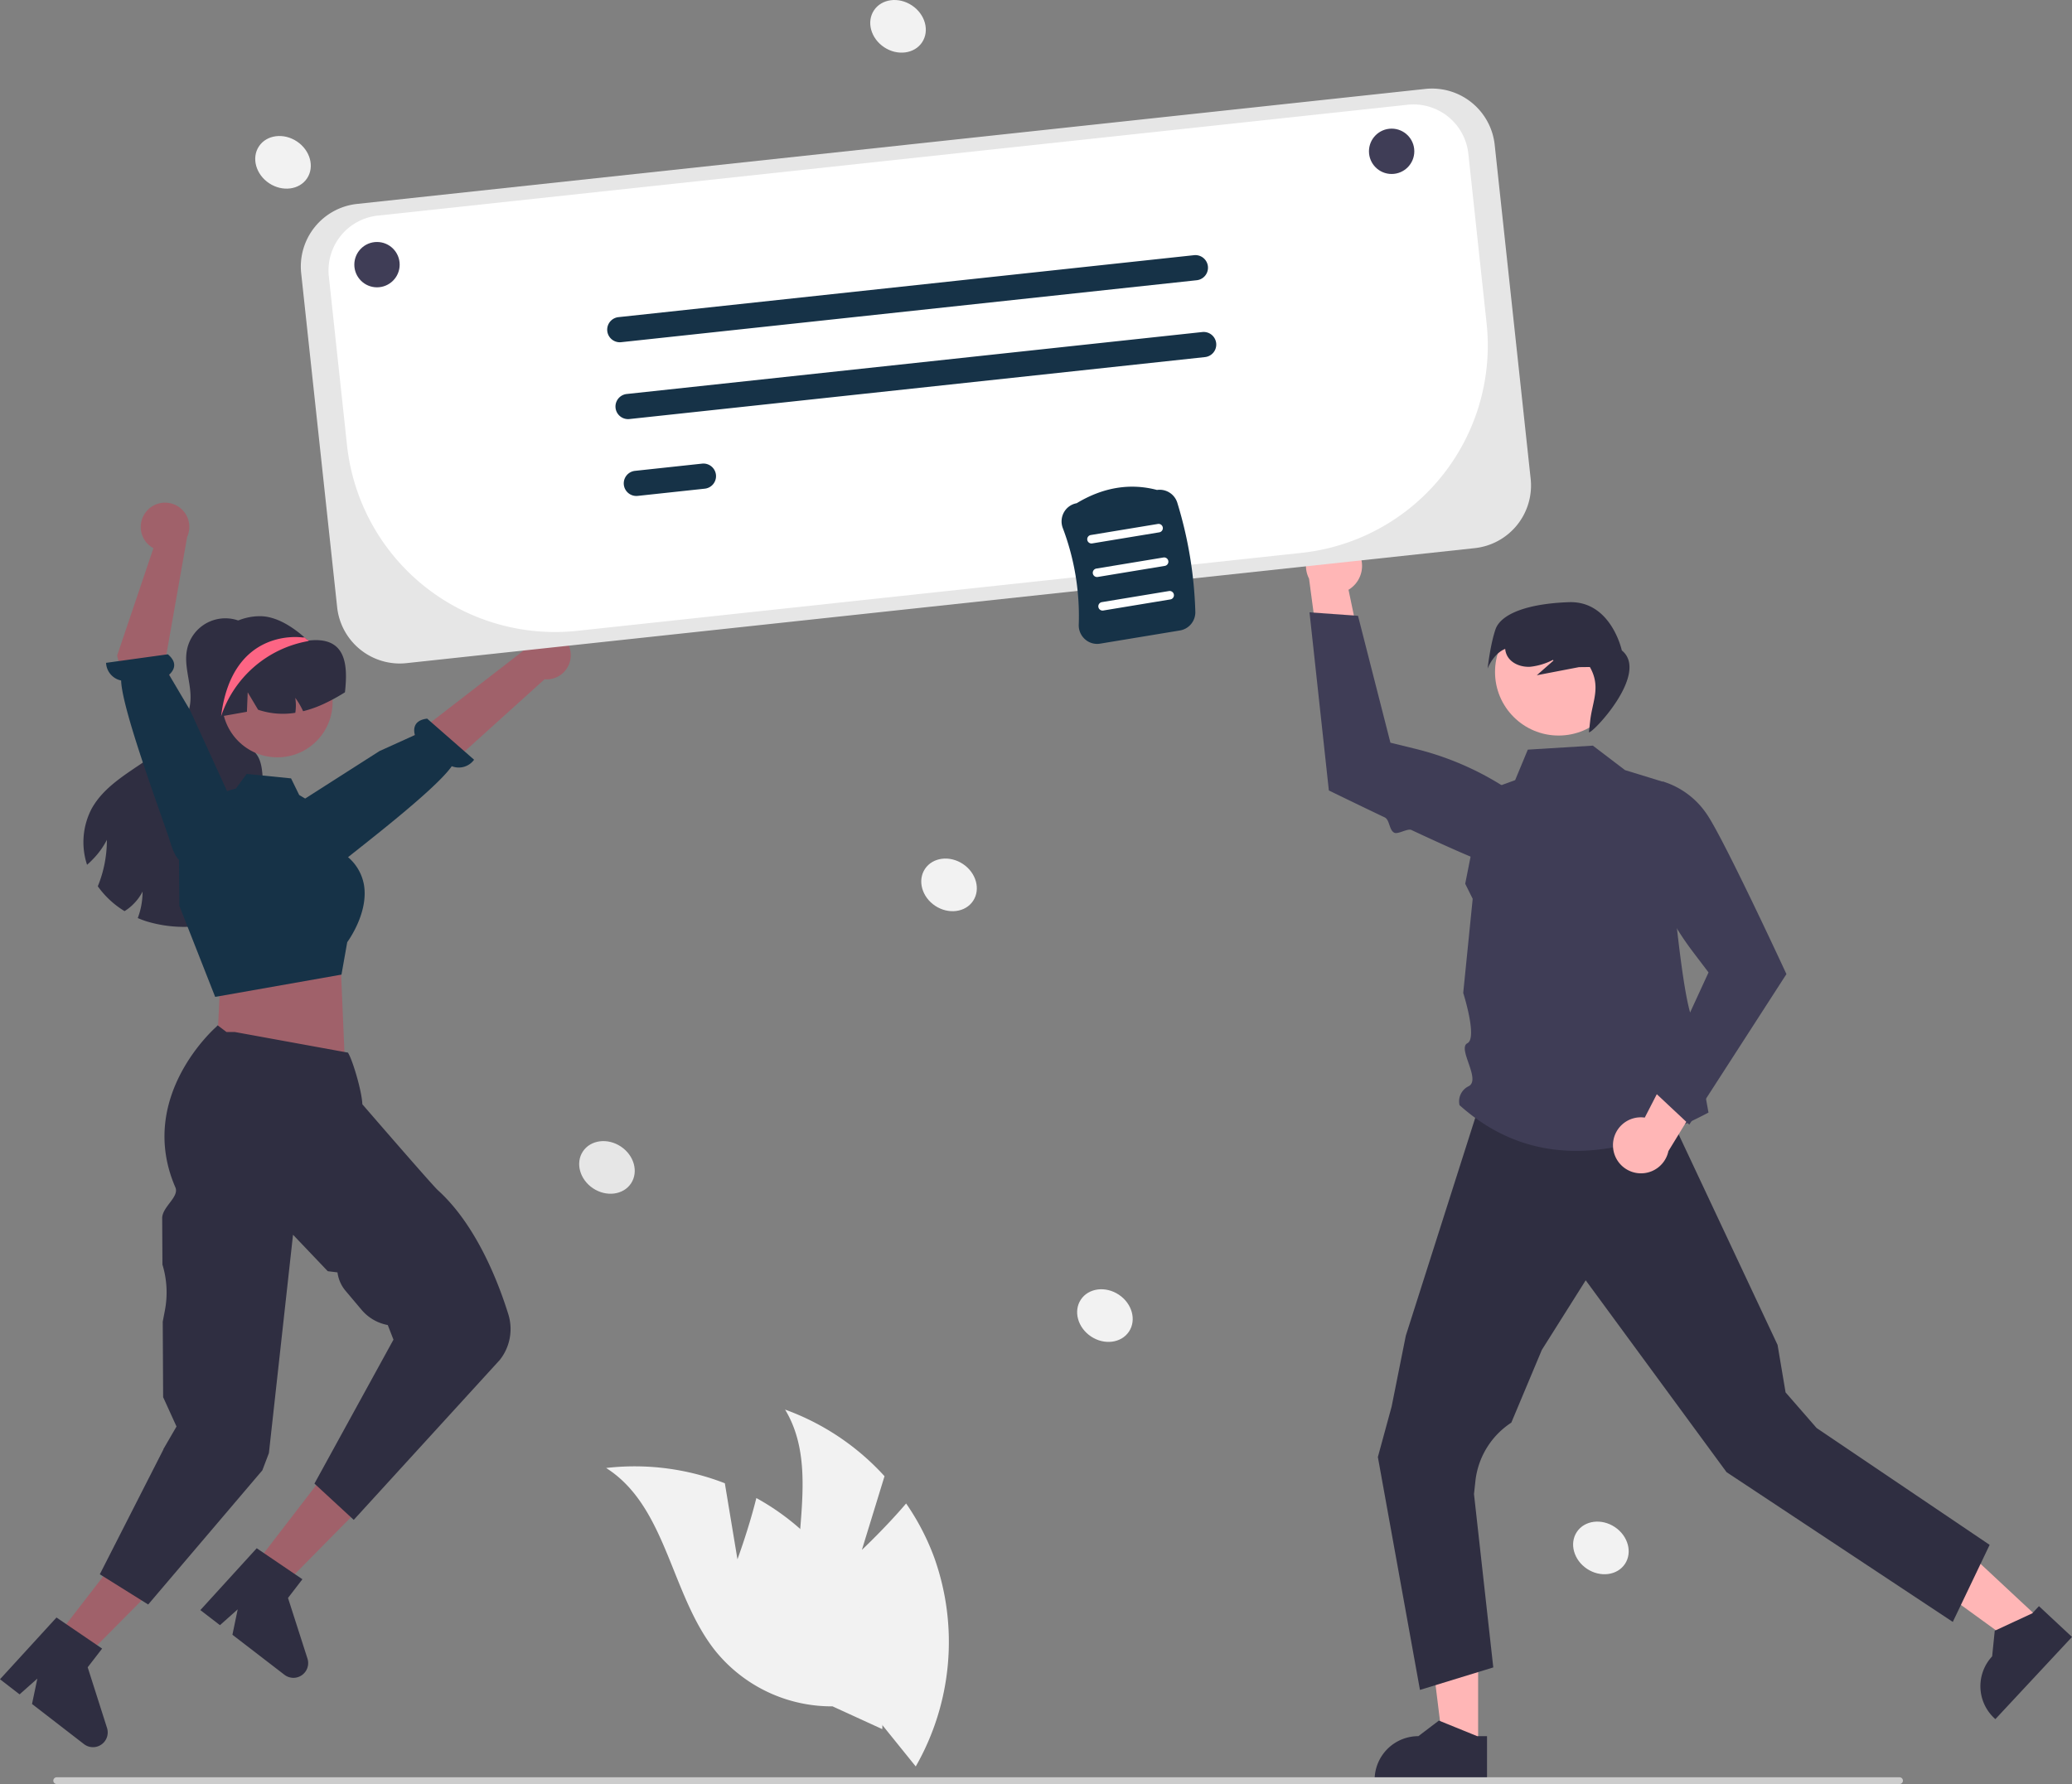 <svg xmlns="http://www.w3.org/2000/svg" xmlns:xlink="http://www.w3.org/1999/xlink" data-name="Layer 1" width="731.077" height="629.614" viewBox="0 0 731.077 629.614"><rect x="0" y="0" width="731.077" height="629.614" fill="#808080" stroke="none"/><path d="M538.567,682.174l7.985-26.005A87.77,87.77,0,0,0,511.468,632.663c13.124,21.743.407,50.108,5.706,74.946a52.794,52.794,0,0,0,28.277,35.978l12.117,15.014a88.466,88.466,0,0,0,6.502-73.787,85.453,85.453,0,0,0-9.894-19.018C546.976,674.261,538.567,682.174,538.567,682.174Z" transform="translate(-234.462 -135.193)" fill="#f2f2f2"></path><path d="M494.662,685.496,490.211,658.66a87.77,87.77,0,0,0-41.885-5.392c21.444,13.608,22.711,44.667,38.532,64.535A52.794,52.794,0,0,0,528.213,737.394l17.541,8.034a88.466,88.466,0,0,0-27.088-68.942,85.453,85.453,0,0,0-17.337-12.609C498.659,674.664,494.662,685.496,494.662,685.496Z" transform="translate(-234.462 -135.193)" fill="#f2f2f2"></path><polygon points="521.537 616.734 509.237 616.733 503.386 569.293 521.539 569.294 521.537 616.734" fill="#ffb6b6"></polygon><path d="M759.135,763.849l-39.658-.001v-.502a15.437,15.437,0,0,1,15.436-15.436h.001l7.244-5.496,13.516,5.497,3.462 0Z" transform="translate(-234.462 -135.193)" fill="#2f2e41"></path><polygon points="720.217 571.872 711.831 580.869 673.137 552.804 685.514 539.526 720.217 571.872" fill="#ffb6b6"></polygon><path d="M965.538,712.899l-27.04,29.01-.367-.342a15.437,15.437,0,0,1-.768-21.816l.001-.001.919-9.046,13.236-6.14,2.36-2.532Z" transform="translate(-234.462 -135.193)" fill="#2f2e41"></path><path d="M936.479,680.403l-13,27.189L843.65,654.738l-11.613-15.823-38.079-51.882-15.479,24.561-10.771,25.675,0,0a28.302,28.302,0,0,0-12.675,20.654l-.493,4.546,6.806,61.182-25.868,7.943-14.856-82.19,4.856-17.81,5-25,25.174-79h67.364l38.638,82.242,2.824,16.758,10.955,12.573Z" transform="translate(-234.462 -135.193)" fill="#2f2e41"></path><path d="M796.483,398.341l11.34,8.635,13.676,4.203s5.654,79.528,10.748,84.623.5,5.231,1.524,11.849,3.512,20.184,3.512,20.184c-34.387,18.203-64.032,18.691-87.845-2.609a5.931,5.931,0,0,1,3.236-6.695c4.432-2.352-4.086-13.328-.464-15.163s-1.472-17.755-1.472-17.755l3.342-33.216-2.64-5.31,6.443-32.489,11.18-4.083,4.466-10.76Z" transform="translate(-234.462 -135.193)" fill="#3f3d56"></path><path d="M803.587,539.69a9.83,9.83,0,0,1,11.207-10.08l15.982-31.064,8.904,15.82L823.139,541.439a9.884,9.884,0,0,1-19.551-1.749Z" transform="translate(-234.462 -135.193)" fill="#ffb6b6"></path><path d="M830.502,532.091l34.278-53.127-.113-.244c-.129-.28-7.892-17.045-15.413-32.4-1.158-2.365-2.311-4.696-3.429-6.928q-.724-1.445-1.426-2.83c-3.159-6.228-5.919-11.375-7.566-13.82a29.015,29.015,0,0,0-15.375-11.664l-.159-.041-.151.063a14.724,14.724,0,0,0-8.763,16.198,104.296,104.296,0,0,0,19.353,43.755l5.557,7.325-19.312,41.985Z" transform="translate(-234.462 -135.193)" fill="#3f3d56"></path><path d="M712.628,328.445a9.83,9.83,0,0,1-2.359,14.888l7.146,34.195-16.879-6.683-4.198-31.448A9.884,9.884,0,0,1,712.628,328.445Z" transform="translate(-234.462 -135.193)" fill="#ffb6b6"></path><path d="M696.505,351.296l6.826,62.857.242.119c.199.098,8.847,4.339,19.461,9.391,1.791.852,1.534,4.543,3.405,5.426,1.289.608,4.693-1.597,5.996-.988,11.602,5.426,23.334,10.702,28.01,12.131a29.015,29.015,0,0,0,19.289-.621l.149-.068.078-.144a14.724,14.724,0,0,0-3.392-18.101A104.296,104.296,0,0,0,733.982,399.492l-8.929-2.191-11.436-44.776Z" transform="translate(-234.462 -135.193)" fill="#3f3d56"></path><circle cx="549.931" cy="237.156" r="22.431" fill="#ffb6b6"></circle><path d="M762.123,357.318c1.845-5.367,11.027-9.089,25.914-9.606S806.699,364.738,806.699,364.738c9.938,8.062-10.612,29.645-11.606,28.868l.447-4.055c.74-6.717,3.885-11.958-.115-18.958l-3.841.044q-7.441,1.431-14.882,2.862l5.873-5.171-.166-.256a22.726,22.726,0,0,1-8.017,2.434c-3.157.186-6.607-1.071-8.119-3.848a6.466,6.466,0,0,1-.725-2.46c-4.257,1.701-6.203,6.948-6.203,6.948S760.278,362.685,762.123,357.318Z" transform="translate(-234.462 -135.193)" fill="#2f2e41"></path><path d="M324.835,358.664a12.015,12.015,0,0,0-.981-1.099c.085-.117.171-.245.256-.363Z" transform="translate(-234.462 -135.193)" fill="#2f2e41"></path><path d="M329.197,448.88c-3.669,6.517-10.997,10.154-18.261,11.936a45.628,45.628,0,0,1-24.821-.48c-1.024-.331-2.048-.715-3.04-1.141a26.191,26.191,0,0,0,1.131-3.893,26.702,26.702,0,0,0,.555-5.45,17.207,17.207,0,0,1-3.104,4.277,15.695,15.695,0,0,1-3.253,2.613,31.947,31.947,0,0,1-9.44-8.768c.16-.395.32-.789.469-1.184a42.552,42.552,0,0,0,1.835-6.336,43.324,43.324,0,0,0,.907-8.864,27.851,27.851,0,0,1-5.056,6.954,22.669,22.669,0,0,1-1.941,1.845,25.523,25.523,0,0,1,1.536-19.637c4.224-7.808,12.416-12.448,19.711-17.493,7.306-5.045,14.613-11.872,15.231-20.735.416-5.984-2.357-11.978-1.248-17.866a13.804,13.804,0,0,1,23.445-7.093c-4.139,5.866-8.256,11.936-9.93,18.911-1.707,7.104-.309,15.434,5.291,20.138,1.92,1.621,4.277,2.773,5.76,4.8,1.973,2.688,1.984,6.272,2.304,9.578.64,6.432,2.741,12.618,3.872,18.986C332.291,436.336,332.355,443.237,329.197,448.88Z" transform="translate(-234.462 -135.193)" fill="#2f2e41"></path><polygon points="19.519 578.195 29.254 585.716 62.898 551.747 48.53 540.646 19.519 578.195" fill="#a0616a"></polygon><path d="M254.395,706.039l16.098,10.972-5.094,6.593,6.823,21.409a5.204,5.204,0,0,1-8.141,5.699l-18.32-14.156,1.881-8.961-6.272,5.569-6.907-5.337Z" transform="translate(-234.462 -135.193)" fill="#2f2e41"></path><path d="M303.369,377.614a23.236,23.236,0,1,0,39.966-16.117l-.112-.111c-.186-.195-.372-.39-.567-.576a.009.009,0,0,1-.009-.009c-.242-.223-.483-.446-.734-.66-4.09-3.588-9.837-7.482-15.702-7.482C313.375,352.659,303.369,364.778,303.369,377.614Z" transform="translate(-234.462 -135.193)" fill="#2f2e41"></path><path d="M435.811,365.681a8.511,8.511,0,0,1-9.217,9.24l-57.538,51.951-9.902-15.638,59.672-46.149a8.557,8.557,0,0,1,16.985.596Z" transform="translate(-234.462 -135.193)" fill="#a0616a"></path><path d="M344.465,442.554s2.141,3.954,9.454-2.151c5.854-4.888,33.903-26.107,39.945-34.803a6.686,6.686,0,0,0,7.872-2.286L385.18,388.814c-4.954.57-4.847,3.898-4.332,5.787l-12.489,5.658-32.25,20.61,6.756,18.854Z" transform="translate(-234.462 -135.193)" fill="#163247"></path><polygon points="78.761 343.789 77.555 349.532 76.531 370.716 121.615 373.194 120.215 340.612 115.845 333.432 78.761 343.789" fill="#a0616a"></polygon><circle cx="97.868" cy="247.797" r="19.484" fill="#a0616a"></circle><path d="M297.738,454.858l-.12-16.196a25.776,25.776,0,0,1,19.962-25.124l.074-.017,3.853-5.191,15.653,1.566,2.869,5.864,11.343,6.754,4.367,14.039a16.602,16.602,0,0,1,7.174,11.119c1.483,9.471-5.148,18.946-5.937,20.033l-2.032,11.446-44.21,7.801-.359.045Z" transform="translate(-234.462 -135.193)" fill="#163247"></path><path d="M356.173,379.517a66.428,66.428,0,0,1-7.061,3.893,40.632,40.632,0,0,1-7.701,2.784,26.617,26.617,0,0,0-2.773-4.725,17.184,17.184,0,0,1,.021,5.28,27.507,27.507,0,0,1-13.13-1.077l-3.669-6.154-.277,6.869c-3.04.555-6.069,1.077-9.109,1.621-.181.021-.363.064-.533.096-1.888-8.512.789-17.887,6.741-23.562a21.445,21.445,0,0,1,22.527-4.373c.48.192.971.405,1.44.629a.01.01,0,0,0,.011.011c.277.139.512.469.821.437C356.791,359.762,357.218,370.087,356.173,379.517Z" transform="translate(-234.462 -135.193)" fill="#2f2e41"></path><polygon points="89.297 553.071 99.047 560.572 132.623 526.535 118.233 515.464 89.297 553.071" fill="#a0616a"></polygon><path d="M325.042,681.594,341.162,692.533l-5.081,6.603,6.866,21.395a5.204,5.204,0,0,1-8.129,5.715l-18.349-14.119,1.863-8.965-6.261,5.581-6.918-5.323Z" transform="translate(-234.462 -135.193)" fill="#2f2e41"></path><path d="M292.12,646.722l-0-.127,4.621-7.963-4.718-10.365-.142-26.631.765-3.998a33.632,33.632,0,0,0-.872-16.158l0,0-.086-16.21c-.166-4.061,6.125-7.632,4.658-11.018-13.866-31.999,14.16-56.41,14.349-56.606l.573-.595,3.107,2.354,2.958.004,39.912,7.273.288.537c1.57,2.944,4.599,13.093,4.779,17.686,1.989,2.303,24.647,28.521,26.661,30.343,13.611,12.315,21.404,32.698,24.837,43.753a17.555,17.555,0,0,1-3.006,16.143L359.276,671.582l-13.866-12.8,27.881-50.805-2.01-5.155a15.843,15.843,0,0,1-9.237-5.366l-5.646-6.701a12.529,12.529,0,0,1-2.86-6.517l-3.424-.412L337.851,570.95l-8.508,77.052-2.313,6.087-40.284,47.359L269.679,690.781Z" transform="translate(-234.462 -135.193)" fill="#2f2e41"></path><path d="M285.968,315.87a8.511,8.511,0,0,0,2.623,12.785l-12.809,37.922,10.46,40.187,16.866-7.625-10.408-30.312,7.787-44.122a8.557,8.557,0,0,0-14.519-8.835Z" transform="translate(-234.462 -135.193)" fill="#a0616a"></path><path d="M301.407,439.876s-3.961,2.127-6.716-6.992c-2.206-7.301-17.216-46.94-17.486-57.526a6.686,6.686,0,0,1-5.321-6.236l21.8-3.017c3.825,3.198,1.908,5.92.439,7.215l7.425,12.577,15.519,33.953L304.297,438.389Z" transform="translate(-234.462 -135.193)" fill="#163247"></path><path d="M312.468,388.005A39.634,39.634,0,0,1,342.982,361.488c.028-.009.121-.046.242-.102.074-.047.167-.093.26-.139-.279-.158-.548-.297-.827-.437a.009.009,0,0,1-.009-.009c-.242-.223-.483-.446-.734-.66l-.706.028S316.381,356.237,312.468,388.005Z" transform="translate(-234.462 -135.193)" fill="#fd6584"></path><ellipse cx="624.318" cy="599.483" rx="8.857" ry="10.195" transform="translate(-455.076 652.018) rotate(-56.364)" fill="#f2f2f2"></ellipse><ellipse cx="569.318" cy="447.483" rx="8.857" ry="10.195" transform="translate(-353.059 538.422) rotate(-56.364)" fill="#f2f2f2"></ellipse><ellipse cx="799.318" cy="681.483" rx="8.857" ry="10.195" transform="translate(-445.282 834.297) rotate(-56.364)" fill="#f2f2f2"></ellipse><ellipse cx="334.318" cy="192.483" rx="8.857" ry="10.195" transform="translate(-245.583 229.015) rotate(-56.364)" fill="#f2f2f2"></ellipse><ellipse cx="551.318" cy="144.483" rx="8.857" ry="10.195" transform="translate(-108.819 388.271) rotate(-56.364)" fill="#f2f2f2"></ellipse><ellipse cx="448.618" cy="547.197" rx="8.857" ry="10.195" transform="translate(-489.921 482.411) rotate(-56.364)" fill="#e6e6e6"></ellipse><path d="M904.729,764.807h-650.294a1.191,1.191,0,0,1,0-2.381h650.294a1.191,1.191,0,0,1,0,2.381Z" transform="translate(-234.462 -135.193)" fill="#ccc"></path><path d="M375.47,369.355a22.24,22.24,0,0,1-22.045-19.831L340.73,231.618a22.23,22.23,0,0,1,19.701-24.455l376.954-40.588a22.23,22.23,0,0,1,24.456,19.7L774.536,304.181a22.231,22.231,0,0,1-19.701,24.456l-.054-.497.054.497L377.881,369.225A22.494,22.494,0,0,1,375.47,369.355Z" transform="translate(-234.462 -135.193)" fill="#e6e6e6"></path><path d="M733.233,172.048a19.852,19.852,0,0,0-2.12.114L367.749,211.287a19.459,19.459,0,0,0-17.264,21.431l6.419,59.615a73.811,73.811,0,0,0,81.29,65.486L693.699,330.308A73.587,73.587,0,0,0,758.986,249.265l-6.443-59.838a19.463,19.463,0,0,0-19.31-17.378Z" transform="translate(-234.462 -135.193)" fill="#fff"></path><path d="M656.714,234.09l-203.088,21.867a4.444,4.444,0,1,1-.952-8.838l203.088-21.867a4.444,4.444,0,1,1,.952,8.838Z" transform="translate(-234.462 -135.193)" fill="#163247"></path><path d="M659.634,261.213l-203.088,21.867a4.444,4.444,0,0,1-.952-8.838l203.088-21.867a4.444,4.444,0,0,1,.952,8.838Z" transform="translate(-234.462 -135.193)" fill="#163247"></path><path d="M483.133,307.654l-23.667,2.548a4.444,4.444,0,0,1-.952-8.838l23.667-2.548a4.444,4.444,0,1,1,.952,8.838Z" transform="translate(-234.462 -135.193)" fill="#163247"></path><circle cx="133.018" cy="93.4" r="8" fill="#3f3d56"></circle><circle cx="491.018" cy="53.4" r="8" fill="#3f3d56"></circle><path d="M617.323,360.829a6.587,6.587,0,0,1-2.236-5.196,87.659,87.659,0,0,0-5.63-34.077,6.587,6.587,0,0,1,.446-5.639,6.439,6.439,0,0,1,4.449-3.13c9.299-5.611,18.831-7.187,28.338-4.681a6.515,6.515,0,0,1,7.163,4.491,144.983,144.983,0,0,1,6.365,38.525,6.514,6.514,0,0,1-5.446,6.575l-28.133,4.648A6.438,6.438,0,0,1,617.323,360.829Z" transform="translate(-234.462 -135.193)" fill="#163247"></path><path d="M619.821,326.974l23.679-3.912a1.5,1.5,0,1,0-.489-2.96l-23.679,3.912a1.5,1.5,0,0,0,.489,2.96Z" transform="translate(-234.462 -135.193)" fill="#fff"></path><path d="M621.777,338.813l23.679-3.912a1.5,1.5,0,0,0-.489-2.96l-23.679,3.912a1.5,1.5,0,1,0,.489,2.96Z" transform="translate(-234.462 -135.193)" fill="#fff"></path><path d="M623.733,350.653l23.679-3.912a1.5,1.5,0,0,0-.489-2.96l-23.679,3.912a1.5,1.5,0,1,0,.489,2.96Z" transform="translate(-234.462 -135.193)" fill="#fff"></path></svg>